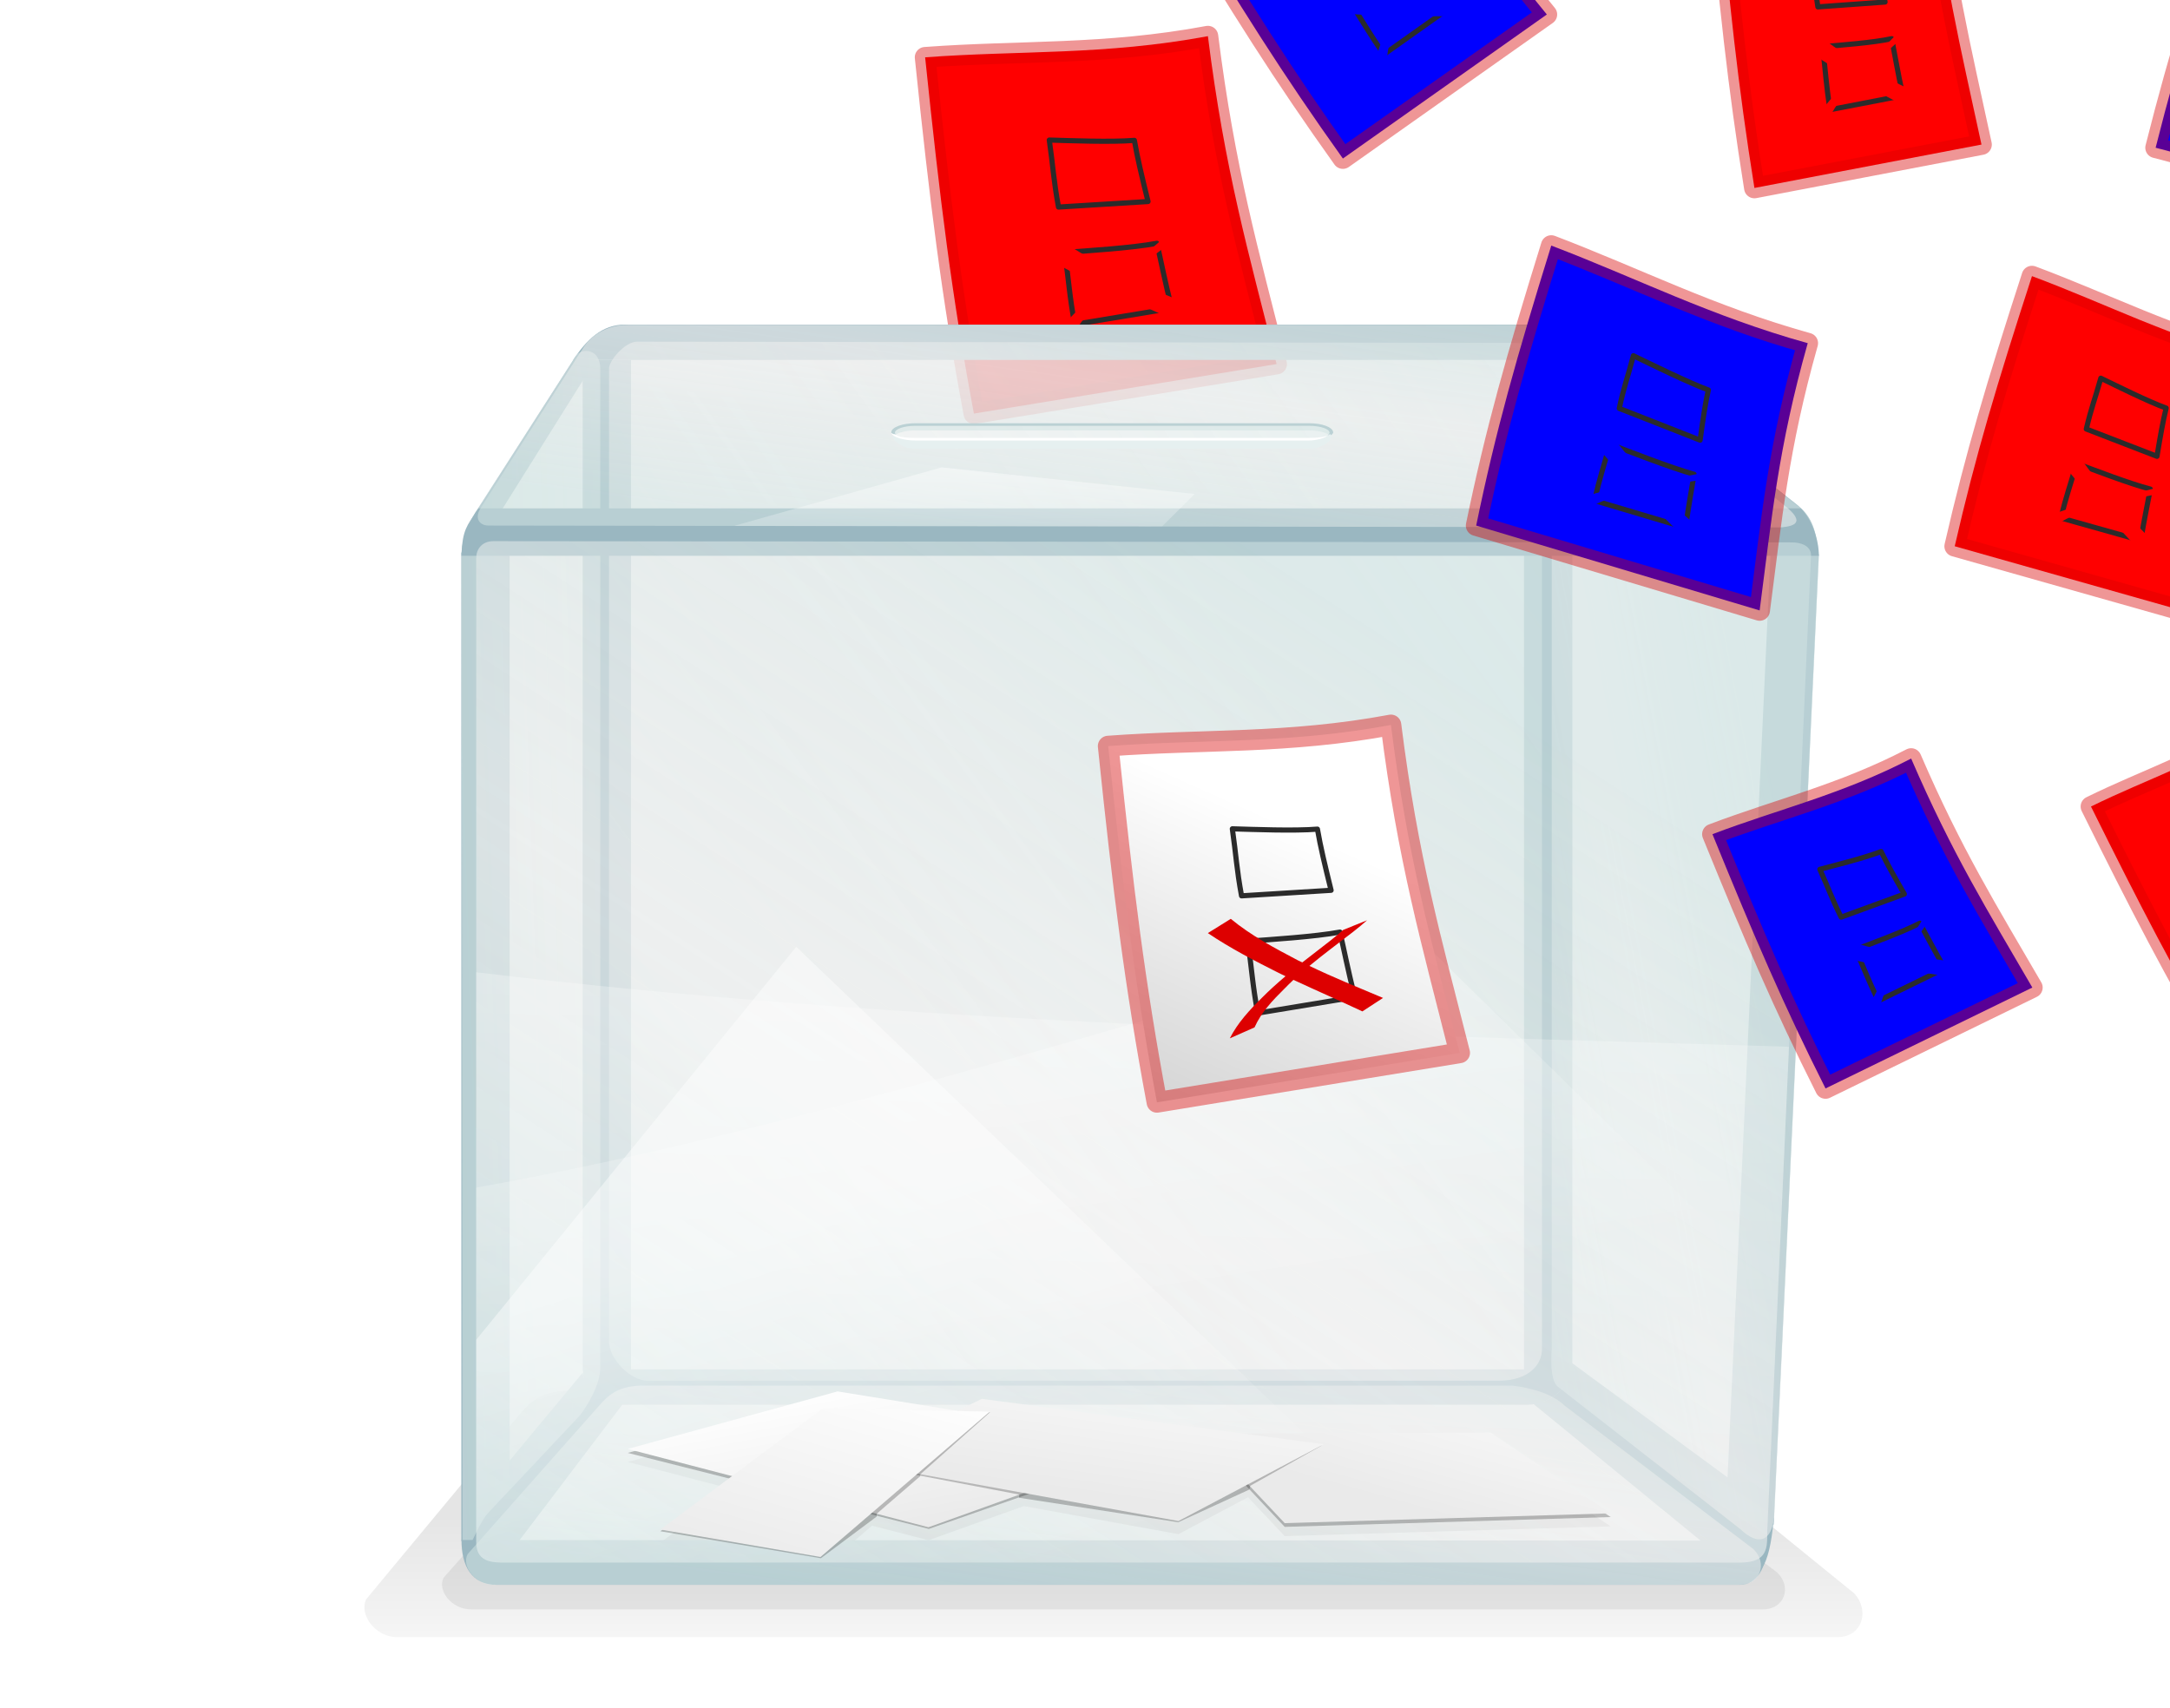 <?xml version="1.0"?><svg width="420" height="330.644" xmlns="http://www.w3.org/2000/svg" xmlns:xlink="http://www.w3.org/1999/xlink">
 <defs>
  <linearGradient id="linearGradient11686">
   <stop stop-color="#000000" stop-opacity="0.488" id="stop11688" offset="0"/>
   <stop stop-color="#000000" stop-opacity="0" id="stop11690" offset="1"/>
  </linearGradient>
  <linearGradient id="linearGradient3671">
   <stop stop-color="#000000" stop-opacity="0.103" id="stop3673" offset="0"/>
   <stop stop-color="#000000" stop-opacity="0" id="stop3675" offset="1"/>
  </linearGradient>
  <linearGradient id="linearGradient3593">
   <stop stop-color="#ffffff" id="stop3595" offset="0"/>
   <stop stop-color="#eaeaea" id="stop3597" offset="1"/>
  </linearGradient>
  <linearGradient id="linearGradient3877">
   <stop stop-color="#ffffff" stop-opacity="0.434" id="stop3879" offset="0"/>
   <stop stop-color="#ffffff" stop-opacity="0" id="stop3881" offset="1"/>
  </linearGradient>
  <linearGradient id="linearGradient7463">
   <stop stop-color="#d1e3e2" stop-opacity="0.547" id="stop7465" offset="0"/>
   <stop stop-color="#eeeeee" stop-opacity="0.616" offset="0.5" id="stop3853"/>
   <stop stop-color="#d1e3e2" stop-opacity="0.545" id="stop7467" offset="1"/>
  </linearGradient>
  <filter id="filter3656">
   <feGaussianBlur id="feGaussianBlur3658" stdDeviation="0.381"/>
  </filter>
  <filter id="filter3662">
   <feGaussianBlur id="feGaussianBlur3664" stdDeviation="0.99"/>
  </filter>
  <linearGradient id="linearGradient1647">
   <stop stop-color="#bdbdbd" offset="0" id="stop1648"/>
   <stop stop-color="#fff" offset="1" id="stop1649"/>
  </linearGradient>
  <linearGradient id="linearGradient6339">
   <stop stop-color="#ffffff" offset="0" id="stop6341"/>
   <stop stop-color="#ffffff" stop-opacity="0" offset="1" id="stop6343"/>
  </linearGradient>
  <linearGradient y2="1.291" x2="0.424" y1="0.5" x1="0.424" id="linearGradient11034" xlink:href="#linearGradient3671"/>
  <linearGradient y2="0.993" x2="-0.023" y1="0.134" x1="1.036" id="linearGradient11036" xlink:href="#linearGradient7463"/>
  <linearGradient y2="0.853" x2="-0.027" y1="0.229" x1="0.708" id="linearGradient11038" xlink:href="#linearGradient7463"/>
  <linearGradient y2="1.008" x2="-0.028" y1="-0.595" x1="5.212" id="linearGradient11040" xlink:href="#linearGradient7463"/>
  <linearGradient y2="0.732" x2="-0.058" y1="-0.293" x1="0.86" id="linearGradient11042" xlink:href="#linearGradient7463"/>
  <linearGradient y2="1.011" x2="-0.005" y1="0.136" x1="0.735" id="linearGradient11044" xlink:href="#linearGradient7463"/>
  <linearGradient y2="0.72" x2="-0.052" y1="-0.288" x1="0.852" id="linearGradient11046" xlink:href="#linearGradient7463"/>
  <linearGradient y2="1.128" x2="0.317" y1="-0.677" x1="0.423" id="linearGradient11048" xlink:href="#linearGradient3877"/>
  <linearGradient y2="0.501" x2="0.918" y1="-0.238" x1="0.684" id="linearGradient11050" xlink:href="#linearGradient3877"/>
  <linearGradient y2="1.038" x2="0.531" y1="0.489" x1="0.259" id="linearGradient11052" xlink:href="#linearGradient3877"/>
  <linearGradient y2="-7.721" x2="0.222" y1="0.7" x1="0.222" id="linearGradient11054" xlink:href="#linearGradient7463"/>
  <linearGradient y2="0.896" x2="0.692" y1="0.123" x1="0.118" id="linearGradient11056" xlink:href="#linearGradient3593"/>
  <linearGradient y2="0.5" x2="0.249" y1="-0.32" x1="1.286" id="linearGradient11058" xlink:href="#linearGradient3593"/>
  <linearGradient y2="0.629" x2="0.211" y1="-0.537" x1="0.824" id="linearGradient11060" xlink:href="#linearGradient3593"/>
  <linearGradient y2="1" x2="0.082" y1="-0.205" x1="0.845" id="linearGradient11062" xlink:href="#linearGradient3593"/>
  <linearGradient y2="1.929" x2="0.312" y1="-2.365" x1="0.348" id="linearGradient11064" xlink:href="#linearGradient6339"/>
  <linearGradient y2="0.286" x2="0.568" y1="1.474" x1="0.073" id="linearGradient11556" xlink:href="#linearGradient1647"/>
  <radialGradient gradientUnits="userSpaceOnUse" gradientTransform="matrix(0.829,-1.6833524e-3,2.5372084e-4,0.125,46.23,550.703)" r="210" fy="553.578" fx="272.033" cy="707.218" cx="271.986" id="radialGradient11587" xlink:href="#linearGradient11686"/>
 </defs>
 <g>
  <title>Layer 1</title>
  <g externalResourcesRequired="false" display="inline" id="layer4">
   <path fill="none" fill-opacity="0.75" fill-rule="evenodd" stroke="#ffffff" stroke-width="1px" id="path1648" d="m229.173,643.805c105.615,-29.815 164.487,-18.697 304.844,-6.948c82.527,6.908 180.305,-11.422 237.145,-8.543c95.114,4.816 189.982,28.25 321.125,20.545"/>
   <g externalResourcesRequired="false" id="g2670">
    <path fill="url(#radialGradient11587)" fill-rule="evenodd" stroke-width="4" stroke-linejoin="round" marker-start="none" marker-mid="none" marker-end="none" stroke-miterlimit="4" stroke-dashoffset="0" stroke-opacity="0.411" d="m213,263.067c-115.92,0 -210,20.391 -210,36.107c0,15.716 94.08,28.471 210,28.471c115.92,0 210,-12.755 210,-28.471c0,-15.716 -94.08,-36.107 -210,-36.107zm-89.125,5.154l168.781,0c2.885,0.317 7.556,1.306 10.188,3.896l36.562,27.765c2.68,2.631 1.432,6.872 -2.812,6.872l-240.875,0c-3.893,0 -6.409,-3.679 -5.188,-5.921l25.188,-28.471c2.285,-2.682 4.153,-3.959 8.156,-4.142z" id="path11576"/>
    <g display="inline" id="g11543">
     <path fill="#ff0000" fill-rule="evenodd" stroke="#d80000" stroke-width="4" stroke-linejoin="round" marker-start="none" marker-mid="none" marker-end="none" stroke-miterlimit="4" stroke-dashoffset="0" stroke-opacity="0.411" id="rect9783" d="m179.057,11.094c18.241,-1.358 34.803,-0.367 54.73,-4.094c3.249,25.9 7.843,41.841 13.299,63.476l-58.59,9.58c-4.271,-22.806 -6.531,-40.945 -9.439,-68.962z"/>
     <path fill="#ff0000" fill-rule="evenodd" stroke="#2b2b2b" stroke-linejoin="round" marker-start="none" marker-mid="none" marker-end="none" stroke-miterlimit="4" stroke-dashoffset="0" id="path9891" d="m206.079,48.87c4.414,-0.329 13.018,-0.87 17.839,-1.772c0.786,3.403 1.544,7.348 2.864,12.583l-18.773,3.099c-1.033,-5.519 -1.138,-8.432 -1.93,-13.91z"/>
     <path fill="#ff0000" fill-rule="evenodd" stroke="#2b2b2b" stroke-linejoin="round" marker-start="none" marker-mid="none" marker-end="none" stroke-miterlimit="4" stroke-dashoffset="0" id="path9893" d="m203.09,27.11c4.075,0.116 12.017,0.433 16.468,0.06c0.59,3.417 1.426,6.902 2.644,11.84l-17.331,1.072c-0.954,-5.172 -1.051,-7.861 -1.782,-12.972z"/>
     <path fill="#ff0000" fill-rule="evenodd" stroke-linejoin="round" marker-start="none" marker-mid="none" marker-end="none" stroke-miterlimit="4" stroke-dashoffset="0" id="path9886" d="m202.788,44.535l-4.438,2.761c4.334,2.934 9.016,5.337 13.688,7.701c0.448,0.217 0.894,0.431 1.344,0.644c-1.593,1.34 -3.129,2.723 -4.594,4.203c-2.393,2.367 -4.661,4.813 -6.188,7.823l4.781,-2.117c1.316,-2.949 3.531,-5.261 5.812,-7.516c0.566,-0.577 1.128,-1.137 1.719,-1.687c4.435,2.066 8.92,4.016 13.344,6.105l4,-2.608c-4.777,-2.008 -9.583,-3.952 -14.25,-6.197c2.759,-2.292 5.668,-4.428 8.5,-6.627c1.912,-1.526 1.011,-0.8 2.656,-2.209l-4.625,1.871c-1.549,1.349 -0.723,0.643 -2.531,2.117c-1.782,1.406 -3.591,2.764 -5.375,4.172c-0.278,-0.138 -0.567,-0.258 -0.844,-0.399c-4.517,-2.371 -9.064,-4.785 -13,-8.038z"/>
    </g>
    <g display="inline" id="g10715">
     <path fill="url(#linearGradient11034)" fill-rule="nonzero" stroke-width="3" marker-start="none" marker-mid="none" marker-end="none" stroke-miterlimit="4" stroke-dashoffset="0" filter="url(#filter3662)" id="path3669" d="m109.5,269.253c-4.632,0.226 -6.803,1.828 -9.447,5.143l-29.166,35.168c-1.414,2.772 1.535,7.344 6.039,7.344l278.687,0c4.91,0 6.326,-5.259 3.225,-8.511l-42.296,-34.337c-3.044,-3.202 -8.442,-4.414 -11.781,-4.806l-7.137,0c1.934,0.608 3.846,1.504 5.215,2.852l36.554,27.78c2.68,2.631 1.453,6.872 -2.791,6.872l-240.874,0c-3.893,0 -6.437,-3.686 -5.216,-5.929l25.208,-28.454c1.21,-1.42 2.302,-2.44 3.66,-3.122l-9.882,0l0,0l-0,0z"/>
     <path fill="#000000" fill-opacity="0.069" fill-rule="nonzero" stroke-width="3" marker-start="none" marker-mid="none" marker-end="none" stroke-miterlimit="4" stroke-dashoffset="0" filter="url(#filter3662)" id="path3660" d="m115.173,273.003c-1.128,0.693 -2.095,1.629 -3.157,2.875l-26.146,29.509c-1.267,2.326 1.361,6.153 5.399,6.153l249.841,0c4.402,0 5.685,-4.39 2.905,-7.119l-3.408,-2.583c0.757,2.376 -0.707,4.918 -4.003,4.918l-240.874,0c-3.893,0 -6.437,-3.686 -5.216,-5.929l24.659,-27.825z"/>
     <path fill="#000000" fill-opacity="0.234" fill-rule="evenodd" stroke-width="0.983pt" marker-start="none" marker-mid="none" marker-end="none" stroke-miterlimit="4" stroke-dashoffset="0" filter="url(#filter3656)" id="path3637" d="m162.113,271.858l-40.626,11.139l20.199,5.255l-13.862,10.353l30.973,5.3l9.996,-8.579l10.911,2.83l18.46,-6.625l29.921,5.435l13.473,-7.141l7.091,7.523l63.089,-1.886l-23.241,-15.63l-48.038,0.157l-50.417,-6.692l-4.758,2.313l-23.172,-3.75z"/>
     <path fill="#9ab7c1" fill-rule="nonzero" stroke-width="3" marker-start="none" marker-mid="none" marker-end="none" stroke-miterlimit="4" stroke-dashoffset="0" d="m343.291,295.126l-9.353,0l8.735,-187.795l9.353,0l-8.735,187.795z" id="path3873"/>
     <path fill="#9ab7c1" fill-rule="nonzero" stroke-width="3" marker-start="none" marker-mid="none" marker-end="none" stroke-miterlimit="4" stroke-dashoffset="0" d="m98.644,298.302l-9.353,0l0,-191.353l9.353,0l0,191.353z" id="path3871"/>
     <path fill="#9ab7c1" fill-rule="nonzero" stroke-width="3" marker-start="none" marker-mid="none" marker-end="none" stroke-miterlimit="4" stroke-dashoffset="0" d="m120.663,271.618c-3.872,-0.135 -6.944,-0.747 -7.891,-5.887l-23.188,27.891c-0.57,8.869 0.711,11.681 6.177,10.846l24.903,-32.85z" id="path3867"/>
     <path fill="#9ab7c1" fill-rule="nonzero" stroke-width="3" marker-start="none" marker-mid="none" marker-end="none" stroke-miterlimit="4" stroke-dashoffset="0" d="m296.651,271.646c3.81,-0.135 7.766,-3.479 7.452,-7.919l39.299,28.908c-0.662,9.885 -2.591,13.015 -5.724,12.561l-41.027,-33.549z" id="path3869"/>
     <path fill="#9ab7c1" fill-rule="nonzero" stroke-width="3" marker-start="none" marker-mid="none" marker-end="none" stroke-miterlimit="4" stroke-dashoffset="0" d="m115.508,69.349c0.114,-1.825 -2.949,-2.363 -4.324,-0.026l-19.13,29.862c-1.484,2.385 -2.672,3.457 -2.672,8.232l4.964,-4.292l21.161,-33.776z" id="path3863"/>
     <path fill="#9ab7c1" fill-rule="nonzero" stroke-width="3" marker-start="none" marker-mid="none" marker-end="none" stroke-miterlimit="4" stroke-dashoffset="0" d="m306.134,69.679c-0.691,-1.698 2.916,-2.275 4.898,-1.062l36.935,29.214c2.17,1.808 3.641,4.168 3.792,9.063l-5.535,-3.807l-40.091,-33.408z" id="path3865"/>
     <path fill="#9ab7c1" fill-rule="nonzero" stroke-width="3" marker-start="none" marker-mid="none" marker-end="none" stroke-miterlimit="4" stroke-dashoffset="0" d="m122.13,265.208l-9.353,0l0,-195.545l9.353,0l0,195.545z" id="path3857"/>
     <path fill="#9ab7c1" fill-rule="nonzero" stroke-width="3" marker-start="none" marker-mid="none" marker-end="none" stroke-miterlimit="4" stroke-dashoffset="0" d="m304.214,265.068c0,2.791 -3.72,6.847 -8.627,6.847l-174.662,0c-4.788,0 -8.1,-1.533 -8.1,-6.847l191.389,0l0,0z" id="path3859"/>
     <path fill="#9ab7c1" fill-rule="nonzero" stroke-width="3" marker-start="none" marker-mid="none" marker-end="none" stroke-miterlimit="4" stroke-dashoffset="0" d="m304.326,265.208l-9.353,0l0,-195.545l9.353,0l0,195.545z" id="path3861"/>
     <path fill="#9ab7c1" fill-rule="nonzero" stroke-width="3" marker-start="none" marker-mid="none" marker-end="none" stroke-miterlimit="4" stroke-dashoffset="0" d="m312.371,69.675c-2.654,-2.213 -9.802,-6.847 -14.709,-6.847l-176.667,0c-4.513,0 -7.457,2.932 -10.041,6.847l201.418,0z" id="path3855"/>
     <path fill="url(#linearGradient11036)" fill-rule="nonzero" stroke-width="3" marker-start="none" marker-mid="none" marker-end="none" stroke-miterlimit="4" stroke-dashoffset="0" d="m290.293,267.265l-164.952,0c-3.472,0 -7.467,-4.397 -7.467,-7.511l0,-188.413c0,-1.571 3.133,-5.207 5.418,-5.204l170.213,0.238c2.989,0 4.943,3.212 4.943,5.218l0,189.522c0,3.264 -2.821,6.1 -8.155,6.149l-0,0z" id="path3849"/>
     <path fill="url(#linearGradient11038)" fill-rule="nonzero" stroke-width="3" marker-start="none" marker-mid="none" marker-end="none" stroke-miterlimit="4" stroke-dashoffset="0" d="m336.83,295.986l-35.298,-27.546c-1.77,-1.381 -1.194,-7.243 -1.194,-7.243l0,-188.346c0,-4.52 8.326,-6.117 11.122,-3.9l37.106,29.435c2.241,1.777 3.473,5.951 3.473,9.934l-8.507,182.88c0,7.774 -3.262,8.102 -6.702,4.786z" id="path3845"/>
     <path fill="url(#linearGradient11040)" fill-rule="nonzero" stroke-width="3" marker-start="none" marker-mid="none" marker-end="none" stroke-miterlimit="4" stroke-dashoffset="0" d="m112.215,274.014l-17.569,18.662c-3.131,3.326 -5.12,12.499 -5.127,5.57l-0.178,-190.681c-0.001,-1.368 1.139,-6.043 2.702,-8.475l19.42,-30.218c0.982,-1.528 4.717,-1.51 4.717,2.459l0,193.412c0,3.264 -2.506,7.427 -3.965,9.272z" id="path3837"/>
     <path fill="#9ab7c1" fill-rule="nonzero" stroke-width="3" marker-start="none" marker-mid="none" marker-end="none" stroke-miterlimit="4" stroke-dashoffset="0" d="m352.037,107.584c0,-3.028 -1.28,-7.006 -3.497,-9.182l-255.951,0c-1.598,2.153 -3.276,5.733 -3.276,9.182l262.724,0l-0,0z" id="path7416"/>
     <path fill="#9ab7c1" fill-rule="nonzero" stroke-width="3" marker-start="none" marker-mid="none" marker-end="none" stroke-miterlimit="4" stroke-dashoffset="0" d="m342.063,298.227c0,5.493 -2.204,8.554 -5.281,8.554l-240.633,0c-4.985,0 -6.83,-3.772 -6.83,-8.681l252.745,0.127z" id="path3835"/>
     <path fill="url(#linearGradient11042)" fill-rule="nonzero" stroke-width="3" marker-start="none" marker-mid="none" marker-end="none" stroke-miterlimit="4" stroke-dashoffset="0" d="m123.883,268.223l168.777,0c2.885,0.317 7.55,1.291 10.181,3.881l36.56,27.787c2.68,2.631 1.441,6.875 -2.803,6.875l-240.878,0c-3.893,0 -6.424,-3.695 -5.203,-5.938l25.198,-28.451c2.285,-2.682 4.164,-3.972 8.167,-4.155z" id="path3831"/>
     <path fill="url(#linearGradient11044)" fill-rule="nonzero" stroke-width="3" marker-start="none" marker-mid="none" marker-end="none" stroke-miterlimit="4" stroke-dashoffset="0" d="m336.877,302.471l-239.618,0c-3.472,0 -5.088,-0.984 -5.088,-4.097l0,-190.389c0,-1.571 1.028,-3.23 3.313,-3.228l251.375,0.238c1.436,0.001 3.662,0.517 3.662,2.523l-8.47,188.804c0,3.264 0.159,6.1 -5.175,6.149l0,-0z" id="rect7391"/>
     <path fill="url(#linearGradient11046)" fill-rule="nonzero" stroke-width="3" marker-start="none" marker-mid="none" marker-end="none" stroke-miterlimit="4" stroke-dashoffset="0" id="rect7393" d="m121.487,62.882c-4.324,0 -7.162,2.349 -8.418,4.155l-20.13,31.463c-1.107,1.883 -0.133,3.234 1.647,3.234l250.024,0.359c3.324,-0.254 4.819,-1.249 0.069,-4.806l-36.211,-29.172c-2.631,-2.59 -6.742,-5.233 -11.872,-5.233l-175.109,0zm57.037,19.468l73.761,0c3.082,0 5.559,-0.266 5.559,1.283c0,1.548 -2.476,2.15 -5.559,2.15l-73.761,0c-3.082,0 -5.559,-0.601 -5.559,-2.15c0,-1.548 2.476,-1.283 5.559,-1.283z"/>
     <path fill="url(#linearGradient11048)" fill-rule="nonzero" stroke-width="3" marker-start="none" marker-mid="none" marker-end="none" stroke-miterlimit="4" stroke-dashoffset="0" d="m336.877,302.471l-239.618,0c-3.472,0 -5.088,-0.984 -5.088,-4.097l0,-110.17c83.373,9.997 168.827,11.823 254.084,14.421l-4.203,93.697c0,3.264 0.159,6.1 -5.175,6.149z" id="path3875"/>
     <path fill="url(#linearGradient11050)" fill-rule="nonzero" stroke-width="3" marker-start="none" marker-mid="none" marker-end="none" stroke-miterlimit="4" stroke-dashoffset="0" d="m336.877,302.471l-239.618,0c-3.472,0 -5.088,-0.984 -5.088,-4.097l0,-68.489c58.342,-10.341 126.557,-31.811 182.737,-48.001l68.635,67.4l-1.492,47.038c0,3.264 0.159,6.1 -5.175,6.149z" id="path3885"/>
     <path fill="url(#linearGradient11052)" fill-rule="nonzero" stroke-width="3" marker-start="none" marker-mid="none" marker-end="none" stroke-miterlimit="4" stroke-dashoffset="0" d="m278.524,302.471l-181.264,0c-3.472,0 -5.088,-0.984 -5.088,-4.097l0,-39.025l61.942,-76.071l124.411,119.193z" id="path3889"/>
     <path fill="url(#linearGradient11054)" fill-rule="evenodd" stroke-width="0.983pt" marker-start="none" marker-mid="none" marker-end="none" stroke-miterlimit="4" stroke-dashoffset="0" id="rect3901" d="m177.179,82.176c-2.394,0 -4.318,0.703 -4.318,1.567c0,0.202 0.111,0.387 0.302,0.564c0.629,-0.58 2.18,-0.991 4.016,-0.991l76.189,0c1.833,0 3.386,0.411 4.016,0.991c0.193,-0.177 0.302,-0.362 0.302,-0.564c0,-0.865 -1.923,-1.567 -4.318,-1.567l-76.189,0z"/>
     <path fill="#bbd1d4" fill-rule="evenodd" stroke-width="0.983pt" stroke-miterlimit="4" stroke-dashoffset="0" id="path3933" d="m177.179,81.925c-1.245,0 -2.371,0.182 -3.216,0.489c-0.845,0.307 -1.507,0.771 -1.457,1.329c0.024,0.268 0.599,0.358 0.942,0.414c-0.159,-0.147 -0.231,-0.275 -0.231,-0.414c0,-0.303 0.35,-0.63 1.066,-0.89c0.716,-0.26 1.748,-0.426 2.896,-0.426l76.189,0c1.149,0 2.18,0.166 2.896,0.426c0.716,0.26 1.066,0.587 1.066,0.89c0,0.14 -0.071,0.266 -0.231,0.414c-0.512,0.394 -0.968,0.621 -1.887,0.899c1.94,-0.196 2.829,-1.082 2.829,-1.313c0,-0.56 -0.612,-1.022 -1.457,-1.329c-0.845,-0.307 -1.97,-0.489 -3.216,-0.489l-76.189,0z"/>
     <path fill="#e6f0f0" fill-rule="evenodd" stroke-width="0.983pt" marker-start="none" marker-mid="none" marker-end="none" stroke-miterlimit="4" stroke-dashoffset="0" id="rect3920" d="m173.128,84.006c-0.169,0.167 -0.267,0.35 -0.267,0.539c0,0.864 1.923,2.317 4.318,2.317l76.189,0c2.394,0 4.318,-1.453 4.318,-2.317c0,-0.19 -0.095,-0.371 -0.267,-0.539c-0.612,0.593 -2.192,1.016 -4.051,1.016l-76.189,0c-1.862,0 -3.441,-0.422 -4.051,-1.016z"/>
     <path fill="#ffffff" fill-rule="evenodd" stroke-width="0.983pt" stroke-miterlimit="4" stroke-dashoffset="0" id="path3940" d="m173.386,84.138c-0.35,-0.056 -0.447,-0.054 -0.87,-0.327c0.271,0.853 2.555,1.462 4.664,1.462l76.189,0c1.3,0 3.438,-0.504 3.785,-1.16c-0.49,0.475 -2,0.658 -3.785,0.658l-76.189,0c-1.787,0 -3.305,-0.158 -3.793,-0.633z"/>
     <path fill="#000000" fill-opacity="0.234" fill-rule="evenodd" stroke-width="0.983pt" marker-start="none" marker-mid="none" marker-end="none" stroke-miterlimit="4" stroke-dashoffset="0" id="path3601" d="m162.12,270.103l62.601,10.13l-44.953,15.725l-58.274,-14.716l40.626,-11.139z"/>
     <path fill="url(#linearGradient11056)" fill-rule="evenodd" stroke-width="0.983pt" marker-start="none" marker-mid="none" marker-end="none" stroke-miterlimit="4" stroke-dashoffset="0" id="path2215" d="m162.12,269.341l62.601,10.13l-45.018,16.169l-58.209,-15.161l40.626,-11.139z"/>
     <path fill="#000000" fill-opacity="0.234" fill-rule="evenodd" stroke-width="0.983pt" marker-start="none" marker-mid="none" marker-end="none" stroke-miterlimit="4" stroke-dashoffset="0" id="path3635" d="m288.5,278.028l-56.181,0.18l16.337,17.353l63.085,-1.902l-23.241,-15.63z"/>
     <path fill="url(#linearGradient11058)" fill-rule="evenodd" stroke-width="0.983pt" marker-start="none" marker-mid="none" marker-end="none" stroke-miterlimit="4" stroke-dashoffset="0" id="path3188" d="m288.5,277.31l-56.181,0.18l16.337,17.353l63.085,-1.902l-23.241,-15.63z"/>
     <path fill="#000000" fill-opacity="0.234" fill-rule="evenodd" stroke-width="0.983pt" marker-start="none" marker-mid="none" marker-end="none" stroke-miterlimit="4" stroke-dashoffset="0" id="path3613" d="m228.042,294.662l-30.825,-4.739l0.07,-0.615l-32.734,-6.235l24.715,-11.533l66.588,8.252l-13.878,7.822l-0.176,0.727l-13.759,6.321z"/>
     <path fill="url(#linearGradient11060)" fill-rule="evenodd" stroke-width="0.983pt" marker-start="none" marker-mid="none" marker-end="none" stroke-miterlimit="4" stroke-dashoffset="0" id="path3190" d="m228.086,294.439l-63.078,-11.455l25.035,-12.206l66.176,8.791l-28.133,14.87z"/>
     <path fill="#000000" fill-opacity="0.234" fill-rule="evenodd" stroke-width="0.983pt" marker-start="none" marker-mid="none" marker-end="none" stroke-miterlimit="4" stroke-dashoffset="0" id="path3625" d="m159.597,273.062l32.038,0.307l-13.535,12.04l0.004,0.351l-8.429,7.272l-0.001,0.537l-10.792,8.064l-31.07,-5.223l31.786,-23.347z"/>
     <path fill="url(#linearGradient11062)" fill-rule="evenodd" stroke-width="0.983pt" marker-start="none" marker-mid="none" marker-end="none" stroke-miterlimit="4" stroke-dashoffset="0" id="path3591" d="m159.338,272.554l32.221,0.711l-32.754,28.129l-30.979,-5.313l31.512,-23.527z"/>
     <path fill="url(#linearGradient11064)" fill-rule="nonzero" stroke-width="3" marker-start="none" marker-mid="none" marker-end="none" stroke-miterlimit="4" stroke-dashoffset="0" id="path9868" d="m142.057,101.802l82.881,0.082l6.286,-6.265l-48.965,-5.147l-40.202,11.33z"/>
    </g>
    <g id="svg_1" display="inline">
     <path id="svg_2" fill="url(#linearGradient11556)" fill-rule="evenodd" stroke="#d80000" stroke-width="4" stroke-linejoin="round" marker-start="none" marker-mid="none" marker-end="none" stroke-miterlimit="4" stroke-dashoffset="0" stroke-opacity="0.411" d="m214.486,144.422c18.241,-1.358 34.803,-0.367 54.73,-4.094c3.249,25.9 7.843,41.841 13.299,63.476l-58.59,9.58c-4.271,-22.806 -6.531,-40.945 -9.439,-68.962z"/>
     <path id="svg_3" fill="none" fill-rule="evenodd" stroke="#2b2b2b" stroke-linejoin="round" marker-start="none" marker-mid="none" marker-end="none" stroke-miterlimit="4" stroke-dashoffset="0" d="m241.507,182.197c4.414,-0.329 13.018,-0.87 17.839,-1.772c0.786,3.403 1.544,7.348 2.864,12.583l-18.773,3.099c-1.033,-5.519 -1.138,-8.432 -1.93,-13.91z"/>
     <path id="svg_4" fill="none" fill-rule="evenodd" stroke="#2b2b2b" stroke-linejoin="round" marker-start="none" marker-mid="none" marker-end="none" stroke-miterlimit="4" stroke-dashoffset="0" d="m238.518,160.438c4.075,0.116 12.017,0.433 16.468,0.06c0.59,3.417 1.426,6.902 2.644,11.84l-17.331,1.072c-0.954,-5.172 -1.051,-7.861 -1.782,-12.972z"/>
     <path id="svg_5" fill="#dd0000" fill-rule="evenodd" stroke-linejoin="round" marker-start="none" marker-mid="none" marker-end="none" stroke-miterlimit="4" stroke-dashoffset="0" d="m238.217,177.863l-4.438,2.761c4.334,2.934 9.016,5.337 13.688,7.701c0.448,0.217 0.894,0.431 1.344,0.644c-1.593,1.34 -3.129,2.723 -4.594,4.203c-2.393,2.367 -4.661,4.813 -6.188,7.823l4.781,-2.117c1.316,-2.949 3.531,-5.261 5.812,-7.516c0.566,-0.577 1.128,-1.137 1.719,-1.687c4.435,2.066 8.92,4.016 13.344,6.105l4,-2.608c-4.777,-2.008 -9.583,-3.952 -14.25,-6.197c2.759,-2.292 5.668,-4.428 8.5,-6.627c1.912,-1.526 1.011,-0.8 2.656,-2.209l-4.625,1.871c-1.549,1.349 -0.723,0.643 -2.531,2.117c-1.782,1.406 -3.591,2.764 -5.375,4.172c-0.278,-0.138 -0.567,-0.258 -0.844,-0.399c-4.517,-2.371 -9.064,-4.785 -13,-8.038z"/>
    </g>
    <g transform="rotate(-25.463 264.5 -6.144)" id="svg_6" display="inline">
     <path id="svg_7" fill="#0000ff" fill-rule="evenodd" stroke="#d80000" stroke-width="4" stroke-linejoin="round" marker-start="none" marker-mid="none" marker-end="none" stroke-miterlimit="4" stroke-dashoffset="0" stroke-opacity="0.411" d="m236.849,-33.921c14.828,-1.163 28.293,-0.314 44.492,-3.506c2.641,22.181 6.376,35.833 10.811,54.362l-47.63,8.204c-3.472,-19.532 -5.31,-35.066 -7.673,-59.06z"/>
     <path id="svg_8" fill="#0000ff" fill-rule="evenodd" stroke="#2b2b2b" stroke-linejoin="round" marker-start="none" marker-mid="none" marker-end="none" stroke-miterlimit="4" stroke-dashoffset="0" d="m258.815,-1.57c3.588,-0.281 10.582,-0.745 14.502,-1.517c0.639,2.915 1.255,6.292 2.329,10.776l-15.261,2.654c-0.84,-4.726 -0.926,-7.222 -1.569,-11.913l0,-0z"/>
     <path id="svg_9" fill="#0000ff" fill-rule="evenodd" stroke="#2b2b2b" stroke-linejoin="round" marker-start="none" marker-mid="none" marker-end="none" stroke-miterlimit="4" stroke-dashoffset="0" d="m256.385,-20.204c3.312,0.099 9.769,0.371 13.388,0.052c0.479,2.926 1.159,5.911 2.15,10.14l-14.089,0.918c-0.776,-4.429 -0.854,-6.732 -1.449,-11.109z"/>
     <path id="svg_10" fill="#0000ff" fill-rule="evenodd" stroke-linejoin="round" marker-start="none" marker-mid="none" marker-end="none" stroke-miterlimit="4" stroke-dashoffset="0" d="m256.14,-5.282l-3.607,2.365c3.523,2.513 7.329,4.57 11.127,6.595c0.364,0.186 0.727,0.369 1.092,0.552c-1.295,1.148 -2.544,2.332 -3.734,3.6c-1.945,2.027 -3.789,4.122 -5.03,6.7l3.887,-1.813c1.07,-2.526 2.871,-4.506 4.725,-6.437c0.46,-0.495 0.917,-0.974 1.397,-1.445c3.605,1.77 7.251,3.439 10.848,5.229l3.252,-2.233c-3.883,-1.719 -7.79,-3.385 -11.584,-5.307c2.243,-1.962 4.608,-3.792 6.91,-5.675c1.554,-1.307 0.822,-0.685 2.159,-1.892l-3.76,1.603c-1.259,1.155 -0.588,0.551 -2.058,1.813c-1.449,1.204 -2.919,2.367 -4.37,3.573c-0.226,-0.118 -0.461,-0.221 -0.686,-0.342c-3.672,-2.031 -7.369,-4.098 -10.568,-6.884z"/>
    </g>
    <g transform="rotate(24.386 319.5 84.856)" display="inline" id="svg_21">
     <path fill="#0000ff" fill-rule="evenodd" stroke="#d80000" stroke-width="4" stroke-linejoin="round" marker-start="none" marker-mid="none" marker-end="none" stroke-miterlimit="4" stroke-dashoffset="0" stroke-opacity="0.411" d="m286.554,58.816c17.668,-1.09 33.71,-0.294 53.011,-3.287c3.147,20.794 7.596,33.593 12.881,50.962l-56.749,7.691c-4.137,-18.31 -6.326,-32.873 -9.142,-55.367z" id="svg_22"/>
     <path fill="#0000ff" fill-rule="evenodd" stroke="#2b2b2b" stroke-linejoin="round" marker-start="none" marker-mid="none" marker-end="none" stroke-miterlimit="4" stroke-dashoffset="0" d="m312.727,89.144c4.275,-0.264 12.609,-0.698 17.279,-1.422c0.761,2.733 1.496,5.899 2.774,10.102l-18.183,2.488c-1.001,-4.431 -1.103,-6.77 -1.87,-11.168z" id="svg_23"/>
     <path fill="#0000ff" fill-rule="evenodd" stroke="#2b2b2b" stroke-linejoin="round" marker-start="none" marker-mid="none" marker-end="none" stroke-miterlimit="4" stroke-dashoffset="0" d="m309.832,71.675c3.947,0.093 11.64,0.348 15.951,0.048c0.571,2.743 1.381,5.541 2.561,9.506l-16.786,0.86c-0.924,-4.152 -1.018,-6.311 -1.726,-10.415z" id="svg_24"/>
     <path fill="#0000ff" fill-rule="evenodd" stroke-linejoin="round" marker-start="none" marker-mid="none" marker-end="none" stroke-miterlimit="4" stroke-dashoffset="0" d="m309.54,85.664l-4.298,2.217c4.198,2.356 8.733,4.285 13.257,6.182c0.434,0.174 0.866,0.346 1.302,0.517c-1.543,1.076 -3.031,2.186 -4.449,3.374c-2.318,1.9 -4.514,3.864 -5.993,6.281l4.631,-1.7c1.275,-2.368 3.42,-4.224 5.63,-6.035c0.548,-0.464 1.092,-0.913 1.665,-1.355c4.295,1.659 8.64,3.224 12.925,4.902l3.874,-2.094c-4.627,-1.612 -9.282,-3.173 -13.802,-4.976c2.673,-1.84 5.49,-3.555 8.233,-5.32c1.852,-1.225 0.979,-0.642 2.573,-1.773l-4.48,1.503c-1.5,1.083 -0.7,0.516 -2.452,1.7c-1.726,1.129 -3.478,2.219 -5.206,3.35c-0.269,-0.111 -0.549,-0.207 -0.817,-0.32c-4.375,-1.904 -8.779,-3.842 -12.592,-6.453z" id="svg_25"/>
    </g>
    <g id="svg_16" display="inline">
     <path id="svg_17" fill="#ff0000" fill-rule="evenodd" stroke="#d80000" stroke-width="4" stroke-linejoin="round" marker-start="none" marker-mid="none" marker-end="none" stroke-miterlimit="4" stroke-dashoffset="0" stroke-opacity="0.411" d="m332.486,-24.083c13.682,-1.191 26.106,-0.321 41.053,-3.59c2.437,22.709 5.883,36.687 9.975,55.657l-43.949,8.4c-3.204,-19.997 -4.899,-35.901 -7.08,-60.467z"/>
     <path id="svg_18" fill="#ff0000" fill-rule="evenodd" stroke="#2b2b2b" stroke-linejoin="round" marker-start="none" marker-mid="none" marker-end="none" stroke-miterlimit="4" stroke-dashoffset="0" d="m352.754,9.039c3.311,-0.288 9.765,-0.763 13.381,-1.553c0.59,2.984 1.158,6.442 2.149,11.033l-14.082,2.717c-0.775,-4.839 -0.854,-7.394 -1.448,-12.196z"/>
     <path id="svg_19" fill="#ff0000" fill-rule="evenodd" stroke="#2b2b2b" stroke-linejoin="round" marker-start="none" marker-mid="none" marker-end="none" stroke-miterlimit="4" stroke-dashoffset="0" d="m350.513,-10.039c3.056,0.102 9.014,0.38 12.353,0.053c0.442,2.996 1.069,6.052 1.983,10.381l-13,0.94c-0.716,-4.535 -0.788,-6.892 -1.337,-11.374z"/>
     <path id="svg_20" fill="#ff0000" fill-rule="evenodd" stroke-linejoin="round" marker-start="none" marker-mid="none" marker-end="none" stroke-miterlimit="4" stroke-dashoffset="0" d="m350.286,5.239l-3.329,2.421c3.251,2.573 6.763,4.679 10.267,6.752c0.336,0.19 0.671,0.378 1.008,0.565c-1.195,1.175 -2.347,2.388 -3.446,3.685c-1.795,2.075 -3.496,4.22 -4.641,6.86l3.586,-1.856c0.988,-2.586 2.649,-4.613 4.36,-6.59c0.425,-0.506 0.846,-0.997 1.289,-1.48c3.326,1.812 6.691,3.521 10.009,5.353l3,-2.287c-3.583,-1.76 -7.188,-3.465 -10.689,-5.434c2.07,-2.009 4.251,-3.882 6.376,-5.81c1.434,-1.338 0.758,-0.701 1.992,-1.937l-3.469,1.641c-1.162,1.182 -0.542,0.564 -1.899,1.856c-1.337,1.232 -2.693,2.424 -4.032,3.658c-0.208,-0.121 -0.426,-0.226 -0.633,-0.35c-3.388,-2.079 -6.799,-4.196 -9.751,-7.048z"/>
    </g>
    <g transform="rotate(-16.422 363 178.356)" display="inline" id="svg_31">
     <path fill="#0000ff" fill-rule="evenodd" stroke="#d80000" stroke-width="4" stroke-linejoin="round" marker-start="none" marker-mid="none" marker-end="none" stroke-miterlimit="4" stroke-dashoffset="0" stroke-opacity="0.411" d="m337.502,153.242c13.673,-1.052 26.089,-0.284 41.027,-3.17c2.435,20.054 5.879,32.398 9.969,49.15l-43.92,7.418c-3.202,-17.659 -4.896,-31.704 -7.076,-53.398z" id="svg_32"/>
     <path fill="#0000ff" fill-rule="evenodd" stroke="#2b2b2b" stroke-linejoin="round" marker-start="none" marker-mid="none" marker-end="none" stroke-miterlimit="4" stroke-dashoffset="0" d="m357.758,182.492c3.309,-0.254 9.758,-0.673 13.373,-1.372c0.589,2.635 1.158,5.689 2.147,9.743l-14.073,2.4c-0.775,-4.273 -0.853,-6.529 -1.447,-10.771z" id="svg_33"/>
     <path fill="#0000ff" fill-rule="evenodd" stroke="#2b2b2b" stroke-linejoin="round" marker-start="none" marker-mid="none" marker-end="none" stroke-miterlimit="4" stroke-dashoffset="0" d="m355.518,165.644c3.054,0.09 9.008,0.335 12.345,0.047c0.442,2.646 1.069,5.344 1.982,9.168l-12.991,0.83c-0.715,-4.005 -0.788,-6.087 -1.336,-10.044z" id="svg_34"/>
     <path fill="#0000ff" fill-rule="evenodd" stroke-linejoin="round" marker-start="none" marker-mid="none" marker-end="none" stroke-miterlimit="4" stroke-dashoffset="0" d="m355.291,179.136l-3.326,2.138c3.249,2.272 6.759,4.132 10.26,5.963c0.336,0.168 0.67,0.334 1.007,0.499c-1.194,1.038 -2.346,2.108 -3.444,3.255c-1.794,1.833 -3.494,3.727 -4.638,6.058l3.584,-1.639c0.987,-2.283 2.647,-4.074 4.357,-5.82c0.424,-0.447 0.845,-0.88 1.288,-1.307c3.324,1.6 6.687,3.109 10.003,4.727l2.998,-2.019c-3.581,-1.555 -7.183,-3.06 -10.682,-4.799c2.068,-1.774 4.249,-3.428 6.372,-5.131c1.433,-1.182 0.758,-0.619 1.991,-1.71l-3.467,1.449c-1.161,1.044 -0.542,0.498 -1.897,1.639c-1.336,1.088 -2.692,2.14 -4.029,3.231c-0.208,-0.107 -0.425,-0.2 -0.632,-0.309c-3.386,-1.836 -6.795,-3.705 -9.745,-6.224z" id="svg_35"/>
    </g>
    <g transform="rotate(24.386 409 88.356)" display="inline" id="svg_11">
     <path fill="#ff0000" fill-rule="evenodd" stroke="#d80000" stroke-width="4" stroke-linejoin="round" marker-start="none" marker-mid="none" marker-end="none" stroke-miterlimit="4" stroke-dashoffset="0" stroke-opacity="0.411" d="m380.274,63.054c15.405,-1.059 29.392,-0.286 46.221,-3.194c2.744,20.204 6.623,32.64 11.231,49.517l-49.48,7.473c-3.607,-17.791 -5.516,-31.941 -7.971,-53.797z" id="svg_27"/>
     <path fill="#ff0000" fill-rule="evenodd" stroke="#2b2b2b" stroke-linejoin="round" marker-start="none" marker-mid="none" marker-end="none" stroke-miterlimit="4" stroke-dashoffset="0" d="m403.094,92.523c3.727,-0.256 10.994,-0.678 15.066,-1.382c0.664,2.655 1.304,5.732 2.419,9.816l-15.854,2.418c-0.873,-4.305 -0.961,-6.578 -1.63,-10.851z" id="svg_28"/>
     <path fill="#ff0000" fill-rule="evenodd" stroke="#2b2b2b" stroke-linejoin="round" marker-start="none" marker-mid="none" marker-end="none" stroke-miterlimit="4" stroke-dashoffset="0" d="m400.57,75.549c3.441,0.09 10.149,0.338 13.908,0.047c0.498,2.665 1.204,5.384 2.233,9.236l-14.636,0.836c-0.806,-4.034 -0.888,-6.132 -1.505,-10.119z" id="svg_29"/>
     <path fill="#ff0000" fill-rule="evenodd" stroke-linejoin="round" marker-start="none" marker-mid="none" marker-end="none" stroke-miterlimit="4" stroke-dashoffset="0" d="m400.315,89.141l-3.748,2.154c3.66,2.289 7.614,4.163 11.559,6.007c0.378,0.169 0.755,0.336 1.135,0.503c-1.345,1.045 -2.643,2.124 -3.88,3.279c-2.021,1.847 -3.936,3.755 -5.225,6.103l4.038,-1.651c1.112,-2.3 2.982,-4.104 4.909,-5.863c0.478,-0.45 0.952,-0.887 1.452,-1.316c3.745,1.612 7.533,3.133 11.269,4.763l3.378,-2.034c-4.034,-1.566 -8.093,-3.083 -12.034,-4.834c2.33,-1.788 4.787,-3.454 7.178,-5.169c1.615,-1.191 0.854,-0.624 2.243,-1.723l-3.906,1.46c-1.308,1.052 -0.611,0.501 -2.138,1.651c-1.505,1.097 -3.032,2.156 -4.539,3.255c-0.234,-0.108 -0.479,-0.201 -0.713,-0.311c-3.815,-1.85 -7.655,-3.733 -10.979,-6.27z" id="svg_30"/>
    </g>
    <g id="svg_12" transform="rotate(24.386 448 8.856)" display="inline">
     <path id="svg_13" fill="#0000ff" fill-rule="evenodd" stroke="#d80000" stroke-width="4" stroke-linejoin="round" marker-start="none" marker-mid="none" marker-end="none" stroke-miterlimit="4" stroke-dashoffset="0" stroke-opacity="0.411" d="m420.476,-18.392c14.76,-1.141 28.162,-0.308 44.286,-3.439c2.629,21.758 6.346,35.15 10.761,53.326l-47.409,8.048c-3.456,-19.16 -5.285,-34.398 -7.638,-57.935z"/>
     <path id="svg_14" fill="#0000ff" fill-rule="evenodd" stroke="#2b2b2b" stroke-linejoin="round" marker-start="none" marker-mid="none" marker-end="none" stroke-miterlimit="4" stroke-dashoffset="0" d="m442.341,13.343c3.571,-0.276 10.533,-0.731 14.435,-1.488c0.636,2.859 1.25,6.173 2.318,10.571l-15.191,2.603c-0.836,-4.636 -0.921,-7.084 -1.562,-11.686z"/>
     <path id="svg_15" fill="#0000ff" fill-rule="evenodd" stroke="#2b2b2b" stroke-linejoin="round" marker-start="none" marker-mid="none" marker-end="none" stroke-miterlimit="4" stroke-dashoffset="0" d="m439.923,-4.936c3.297,0.097 9.724,0.364 13.326,0.051c0.477,2.87 1.153,5.798 2.14,9.947l-14.023,0.9c-0.772,-4.345 -0.85,-6.604 -1.442,-10.898z"/>
     <path id="svg_26" fill="#0000ff" fill-rule="evenodd" stroke-linejoin="round" marker-start="none" marker-mid="none" marker-end="none" stroke-miterlimit="4" stroke-dashoffset="0" d="m439.679,9.702l-3.591,2.32c3.507,2.465 7.296,4.483 11.076,6.469c0.362,0.182 0.724,0.362 1.087,0.541c-1.289,1.126 -2.532,2.288 -3.717,3.531c-1.936,1.989 -3.771,4.043 -5.007,6.572l3.869,-1.778c1.065,-2.477 2.857,-4.42 4.703,-6.315c0.458,-0.485 0.913,-0.955 1.391,-1.418c3.588,1.736 7.218,3.374 10.797,5.129l3.237,-2.191c-3.865,-1.687 -7.754,-3.32 -11.531,-5.206c2.233,-1.925 4.586,-3.72 6.878,-5.567c1.547,-1.282 0.818,-0.672 2.149,-1.856l-3.742,1.572c-1.253,1.133 -0.585,0.54 -2.048,1.778c-1.442,1.181 -2.905,2.322 -4.349,3.505c-0.225,-0.116 -0.459,-0.217 -0.683,-0.335c-3.655,-1.992 -7.335,-4.02 -10.519,-6.753z"/>
    </g>
    <g id="svg_36" transform="rotate(-21.275 435 171.356)" display="inline">
     <path id="svg_37" fill="#ff0000" fill-rule="evenodd" stroke="#d80000" stroke-width="4" stroke-linejoin="round" marker-start="none" marker-mid="none" marker-end="none" stroke-miterlimit="4" stroke-dashoffset="0" stroke-opacity="0.411" d="m412.296,146.167c12.176,-1.055 23.231,-0.285 36.532,-3.179c2.168,20.114 5.235,32.494 8.877,49.297l-39.108,7.44c-2.851,-17.712 -4.36,-31.799 -6.3,-53.557z"/>
     <path id="svg_38" fill="#ff0000" fill-rule="evenodd" stroke="#2b2b2b" stroke-linejoin="round" marker-start="none" marker-mid="none" marker-end="none" stroke-miterlimit="4" stroke-dashoffset="0" d="m430.332,175.504c2.946,-0.255 8.689,-0.675 11.908,-1.376c0.525,2.643 1.031,5.706 1.912,9.772l-12.531,2.407c-0.69,-4.286 -0.76,-6.549 -1.289,-10.803z"/>
     <path id="svg_39" fill="#ff0000" fill-rule="evenodd" stroke="#2b2b2b" stroke-linejoin="round" marker-start="none" marker-mid="none" marker-end="none" stroke-miterlimit="4" stroke-dashoffset="0" d="m428.337,158.606c2.72,0.09 8.021,0.336 10.993,0.047c0.394,2.653 0.952,5.36 1.765,9.195l-11.568,0.832c-0.637,-4.016 -0.702,-6.105 -1.189,-10.074z"/>
     <path id="svg_40" fill="#ff0000" fill-rule="evenodd" stroke-linejoin="round" marker-start="none" marker-mid="none" marker-end="none" stroke-miterlimit="4" stroke-dashoffset="0" d="m428.136,172.138l-2.962,2.144c2.893,2.279 6.018,4.144 9.136,5.98c0.299,0.168 0.597,0.335 0.897,0.5c-1.063,1.041 -2.089,2.115 -3.066,3.264c-1.597,1.838 -3.111,3.738 -4.13,6.076l3.191,-1.644c0.879,-2.29 2.357,-4.086 3.88,-5.837c0.378,-0.448 0.753,-0.883 1.147,-1.31c2.96,1.605 5.954,3.119 8.907,4.741l2.67,-2.025c-3.188,-1.559 -6.396,-3.069 -9.512,-4.813c1.842,-1.78 3.783,-3.438 5.674,-5.146c1.276,-1.185 0.675,-0.621 1.773,-1.715l-3.087,1.453c-1.034,1.047 -0.483,0.499 -1.69,1.644c-1.189,1.092 -2.397,2.147 -3.588,3.24c-0.185,-0.107 -0.379,-0.2 -0.563,-0.31c-3.015,-1.842 -6.05,-3.716 -8.677,-6.242z"/>
    </g>
    <g id="svg_41" transform="rotate(-85.711 480 111.356)" display="inline">
     <path id="svg_42" fill="#0000ff" fill-rule="evenodd" stroke="#d80000" stroke-width="4" stroke-linejoin="round" marker-start="none" marker-mid="none" marker-end="none" stroke-miterlimit="4" stroke-dashoffset="0" stroke-opacity="0.411" d="m448.765,87.566c16.75,-0.996 31.959,-0.269 50.258,-3.003c2.983,18.997 7.202,30.69 12.212,46.559l-53.802,7.027c-3.922,-16.728 -5.998,-30.033 -8.668,-50.583z"/>
     <path id="svg_43" fill="#0000ff" fill-rule="evenodd" stroke="#2b2b2b" stroke-linejoin="round" marker-start="none" marker-mid="none" marker-end="none" stroke-miterlimit="4" stroke-dashoffset="0" d="m473.578,115.274c4.053,-0.241 11.954,-0.638 16.381,-1.299c0.722,2.496 1.418,5.389 2.63,9.229l-17.239,2.273c-0.949,-4.048 -1.045,-6.185 -1.773,-10.203z"/>
     <path id="svg_44" fill="#0000ff" fill-rule="evenodd" stroke="#2b2b2b" stroke-linejoin="round" marker-start="none" marker-mid="none" marker-end="none" stroke-miterlimit="4" stroke-dashoffset="0" d="m470.834,99.314c3.742,0.085 11.035,0.318 15.123,0.044c0.541,2.506 1.309,5.062 2.428,8.685l-15.914,0.786c-0.876,-3.793 -0.965,-5.766 -1.636,-9.515z"/>
     <path id="svg_45" fill="#0000ff" fill-rule="evenodd" stroke-linejoin="round" marker-start="none" marker-mid="none" marker-end="none" stroke-miterlimit="4" stroke-dashoffset="0" d="m470.557,112.095l-4.075,2.025c3.98,2.152 8.279,3.914 12.569,5.648c0.411,0.159 0.821,0.316 1.234,0.473c-1.462,0.983 -2.874,1.997 -4.218,3.083c-2.197,1.736 -4.28,3.53 -5.682,5.738l4.391,-1.553c1.209,-2.163 3.243,-3.859 5.338,-5.513c0.52,-0.424 1.036,-0.834 1.578,-1.238c4.072,1.516 8.191,2.945 12.253,4.478l3.673,-1.913c-4.386,-1.473 -8.8,-2.899 -13.085,-4.546c2.534,-1.681 5.205,-3.248 7.805,-4.861c1.756,-1.12 0.928,-0.586 2.439,-1.62l-4.247,1.373c-1.422,0.989 -0.664,0.471 -2.324,1.553c-1.636,1.031 -3.297,2.028 -4.936,3.06c-0.255,-0.101 -0.521,-0.189 -0.775,-0.293c-4.148,-1.739 -8.324,-3.51 -11.938,-5.896z"/>
    </g>
   </g>
  </g>
 </g>
</svg>